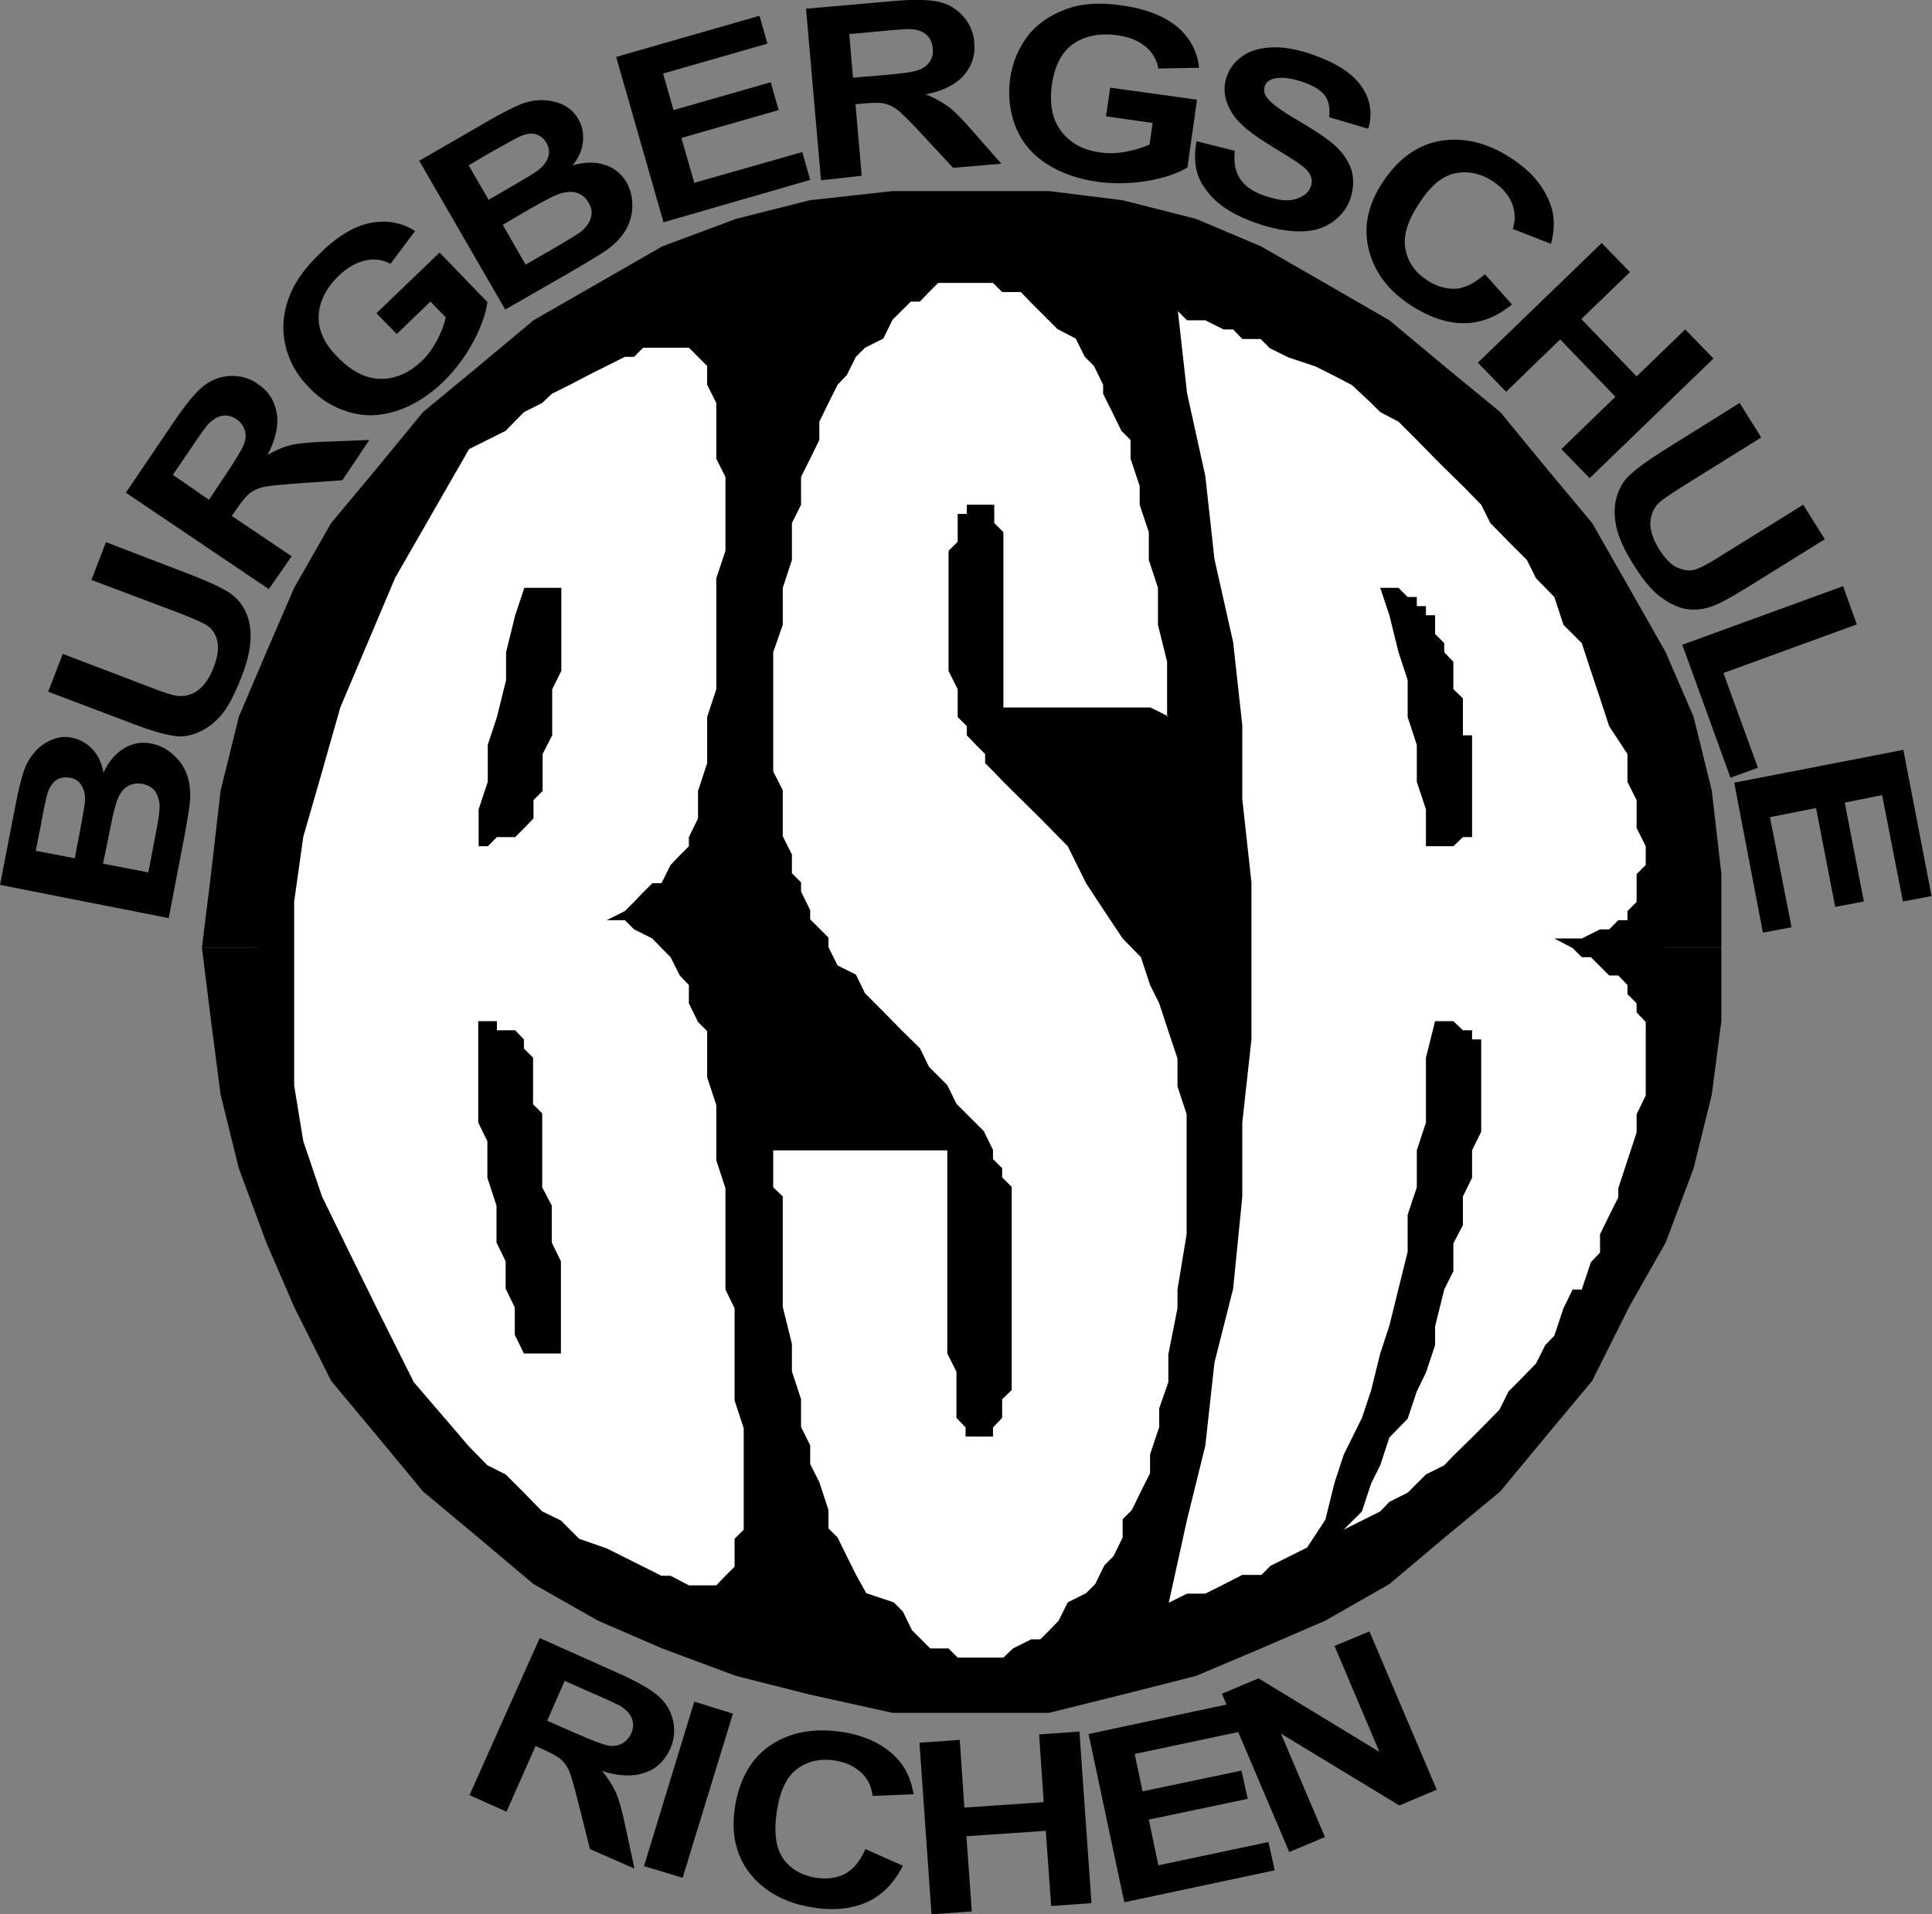 <?xml version="1.0" encoding="utf-8"?>
<!-- Generator: Adobe Illustrator 28.1.0, SVG Export Plug-In . SVG Version: 6.00 Build 0)  -->
<svg version="1.1" id="Ebene_1" xmlns="http://www.w3.org/2000/svg" xmlns:xlink="http://www.w3.org/1999/xlink" x="0px" y="0px"
	 viewBox="0 0 465 460.8" style="enable-background:new 0 0 465 460.8;" xml:space="preserve">
<rect x="0" y="0" width="465" height="460.8" fill="#808080" stroke="none"/>
<style type="text/css">
	.st0{fill-rule:evenodd;clip-rule:evenodd;}
	.st1{fill-rule:evenodd;clip-rule:evenodd;fill:#FFFFFF;}
</style>
<g>
	<g>
		<g>
			<polygon class="st0" points="232.5,59.3 250.3,59.3 265.8,61.5 283.5,66 299,72.7 312.3,79.3 327.8,88.2 341.1,97 352.2,108.1 
				363.3,119.2 372.1,132.6 381,148.1 387.6,161.5 394.2,177 398.7,194.7 400.9,210.3 400.9,228.1 400.9,245.8 398.7,261.3 
				394.2,276.9 387.6,292.4 381,310.2 372.1,323.5 363.3,336.8 352.2,350.1 341.1,361.2 327.8,370.1 312.3,379 299,385.7 
				283.5,392.4 265.8,394.6 250.3,399 232.5,399 214.8,399 197.1,394.6 181.5,392.4 166.1,385.7 150.6,379 137.3,370.1 124,361.2 
				110.7,350.1 99.6,336.8 90.8,323.5 81.9,310.2 75.2,292.4 68.6,276.9 66.3,261.3 61.9,245.8 61.9,228.1 61.9,210.3 66.3,194.7 
				68.6,177 75.2,161.5 81.9,148.1 90.8,132.6 99.6,119.2 110.7,108.1 124,97 137.3,88.2 150.6,79.3 166.1,72.7 181.5,66 
				197.1,61.5 214.8,59.3 			"/>
		</g>
		<g>
			<polygon class="st0" points="414.3,228.1 414.3,210.3 412,190.3 407.6,172.5 400.9,157 392.1,141.5 383.2,125.9 372.1,112.6 
				361.1,99.2 347.7,88.2 334.4,77.1 319,68.2 303.5,59.3 287.9,52.7 270.2,48.2 252.5,46 232.5,46 232.5,72.7 248.1,72.7 
				263.6,74.9 279,79.3 292.3,83.7 307.9,90.4 319,99.2 332.2,108.1 343.3,117 352.2,128.1 361.1,141.5 369.9,152.6 376.6,168.1 
				381,181.4 385.4,196.9 387.6,212.5 387.6,228.1 			"/>
		</g>
		<g>
			<polygon class="st0" points="232.5,412.3 252.5,412.3 270.2,407.9 287.9,403.4 303.5,396.8 319,390.1 334.4,381.3 347.7,370.1 
				361.1,359 372.1,345.7 383.2,332.4 392.1,314.6 400.9,299.1 407.6,281.3 412,263.5 414.3,245.8 414.3,228.1 387.6,228.1 
				387.6,243.6 385.4,259.1 381,274.7 376.6,288 369.9,301.3 361.1,314.6 352.2,330.1 343.3,341.2 332.2,350.1 319,359 307.9,367.9 
				292.3,374.6 279,379 263.6,383.5 248.1,385.7 232.5,385.7 			"/>
		</g>
		<g>
			<polygon class="st0" points="48.6,228.1 50.8,245.8 53.1,263.5 57.5,281.3 64.1,299.1 70.8,314.6 79.7,332.4 90.8,345.7 
				101.8,359 115.1,370.1 128.4,381.3 143.9,390.1 159.4,396.8 177.1,403.4 194.9,407.9 214.8,412.3 232.5,412.3 232.5,385.7 
				217,385.7 199.3,383.5 183.7,379 170.5,374.6 157.2,367.9 143.9,359 132.9,350.1 121.7,341.2 110.7,330.1 101.8,314.6 93,301.3 
				86.3,288 81.9,274.7 77.5,259.1 75.2,243.6 75.2,228.1 			"/>
		</g>
		<g>
			<polygon class="st0" points="232.5,46 214.8,46 194.9,48.2 177.1,52.7 159.4,59.3 143.9,68.2 128.4,77.1 115.1,88.2 101.8,99.2 
				90.8,112.6 79.7,125.9 70.8,141.5 64.1,157 57.5,172.5 53.1,190.3 50.8,210.3 48.6,228.1 75.2,228.1 75.2,212.5 77.5,196.9 
				81.9,181.4 86.3,168.1 93,152.6 101.8,141.5 110.7,128.1 121.7,117 132.9,108.1 143.9,99.2 157.2,90.4 170.5,83.7 183.7,79.3 
				199.3,74.9 217,72.7 232.5,72.7 			"/>
		</g>
		<g>
			<path d="M113,432.1l16.9-37.8l18.8,8.4c4.7,2.1,8,4,9.8,5.6c1.8,1.6,3,3.6,3.5,5.9c0.5,2.3,0.3,4.6-0.7,6.8
				c-1.3,2.8-3.3,4.8-6.1,5.7c-2.8,1-6.2,0.9-10.3-0.4c1.5,1.8,2.6,3.6,3.4,5.3c0.7,1.7,1.5,4.5,2.3,8.4l2.1,9.8l-10.7-4.7
				l-2.8-11.1c-1-4-1.7-6.5-2.2-7.7c-0.5-1.1-1.2-2.1-2-2.8c-0.8-0.7-2.3-1.5-4.3-2.4l-1.8-0.8l-7,15.8L113,432.1z M131.7,414.2
				l6.6,2.9c4.3,1.9,7,2.9,8.2,3.1c1.2,0.2,2.3,0,3.2-0.5c0.9-0.5,1.7-1.3,2.2-2.4c0.6-1.3,0.6-2.5,0.2-3.6c-0.4-1.1-1.3-2.1-2.7-3
				c-0.7-0.4-2.8-1.4-6.5-3l-7-3.1L131.7,414.2z"/>
		</g>
		<g>
			<path d="M155,449.2l12.1-39.6l9.3,2.9L164.3,452L155,449.2z"/>
		</g>
		<g>
			<path d="M208.3,445.1l9,4c-2.1,4.2-5.1,7.2-8.7,8.8c-3.7,1.6-8.1,2.1-13.2,1.2c-6.3-1-11.3-3.7-14.8-8c-3.5-4.4-4.7-9.8-3.7-16.2
				c1.1-6.8,4-11.8,8.7-14.9c4.7-3.1,10.4-4.1,17.1-3.1c5.8,0.9,10.4,3.2,13.5,6.7c1.9,2.1,3.1,4.9,3.7,8.3l-9.9,0.4
				c-0.2-2.2-1.1-4.1-2.7-5.6c-1.6-1.5-3.7-2.5-6.2-2.9c-3.5-0.6-6.6,0.1-9.1,1.9c-2.6,1.8-4.2,5.2-5,10.1c-0.8,5.2-0.3,9,1.5,11.6
				c1.8,2.5,4.5,4.1,8,4.6c2.6,0.4,4.9,0.1,7-1C205.4,449.9,207.1,447.9,208.3,445.1z"/>
		</g>
		<g>
			<path d="M224.2,460.8l-2.9-41.3l9.7-0.7l1.1,16.3l19.1-1.3l-1.1-16.3l9.7-0.7l2.9,41.3l-9.7,0.7l-1.3-18.1l-19.1,1.3l1.3,18.1
				L224.2,460.8z"/>
		</g>
		<g>
			<path d="M270.6,457.9l-8.6-40.5l35.1-7.5l1.5,6.9l-25.5,5.4l1.9,9l23.8-5l1.5,6.8l-23.8,5l2.3,11l26.5-5.6l1.5,6.8L270.6,457.9z"
				/>
		</g>
		<g>
			<path d="M310.3,445.8l-16.2-38.1l8.8-3.7l29.1,17.7l-10.8-25.5l8.4-3.5l16.2,38.1l-9,3.8l-28.5-17.3l10.6,24.9L310.3,445.8z"/>
		</g>
		<g>
			<path d="M0,213l3.7-19c0.7-3.8,1.4-6.5,2-8.3c0.6-1.8,1.5-3.3,2.6-4.6c1.1-1.3,2.5-2.3,4.1-3c1.6-0.7,3.3-0.9,5-0.5
				c1.9,0.4,3.5,1.3,4.9,2.8c1.4,1.5,2.2,3.4,2.6,5.6c1.3-2.8,3-4.7,5-5.9c2-1.2,4.2-1.6,6.6-1.1c1.9,0.4,3.6,1.2,5.1,2.6
				c1.6,1.3,2.7,3,3.4,4.9c0.7,1.9,0.9,4.2,0.7,6.8c-0.2,1.6-0.8,5.5-2,11.6l-3.1,16.1L0,213z M8.6,204.8l9.4,1.8l1.2-6.3
				c0.7-3.7,1.1-6.1,1.2-7c0.2-1.7-0.1-3.1-0.7-4.1c-0.6-1.1-1.6-1.8-2.9-2c-1.3-0.2-2.4,0-3.3,0.6c-0.9,0.7-1.7,1.8-2.1,3.3
				c-0.3,0.9-0.9,3.7-1.7,8.2L8.6,204.8z M24.8,207.9l10.9,2.1l1.7-8.9c0.7-3.5,1-5.7,1-6.6c0.1-1.5-0.3-2.7-0.9-3.8
				c-0.7-1.1-1.8-1.7-3.2-2c-1.2-0.2-2.3-0.1-3.3,0.4c-1,0.5-1.8,1.4-2.4,2.6c-0.6,1.2-1.4,4-2.2,8.4L24.8,207.9z"/>
		</g>
		<g>
			<path d="M11.6,166.5l3.5-9.1l21,8c3.3,1.3,5.5,2,6.6,2.1c1.7,0.2,3.4-0.2,4.9-1.3c1.5-1.1,2.8-2.9,3.8-5.5c1-2.6,1.3-4.7,0.9-6.4
				c-0.4-1.7-1.2-2.9-2.4-3.7c-1.2-0.8-3.4-1.7-6.4-2.9L22,139.6l3.5-9.1l20.3,7.8c4.7,1.8,7.8,3.3,9.6,4.5c1.7,1.2,3,2.8,3.8,4.6
				c0.8,1.8,1.2,4,1.1,6.5c-0.1,2.5-0.8,5.6-2.2,9.1c-1.7,4.3-3.3,7.4-5,9.3c-1.7,1.9-3.5,3.2-5.4,4c-1.9,0.8-3.6,1.1-5.3,0.9
				c-2.4-0.3-5.8-1.2-10.2-2.9L11.6,166.5z"/>
		</g>
		<g>
			<path d="M64.7,141.8l-34.4-23.2l11.5-17c2.9-4.3,5.3-7.2,7.2-8.7c1.9-1.5,4.1-2.3,6.4-2.4c2.4-0.1,4.6,0.5,6.6,1.9
				c2.6,1.7,4.1,4.1,4.6,7c0.5,2.9-0.2,6.3-2.2,10.1c2.1-1.2,4-2,5.8-2.4c1.8-0.4,4.7-0.7,8.7-0.8l10-0.4l-6.5,9.7l-11.4,0.8
				c-4.1,0.3-6.7,0.6-7.9,0.9c-1.2,0.3-2.2,0.8-3.1,1.5c-0.8,0.7-1.9,2-3.1,3.8l-1.1,1.6l14.4,9.7L64.7,141.8z M50.3,120.3l4-6
				c2.6-3.9,4.1-6.4,4.5-7.6c0.4-1.2,0.4-2.2,0.1-3.2c-0.3-1-1-1.9-2-2.6c-1.2-0.8-2.3-1-3.5-0.8c-1.2,0.2-2.3,1-3.4,2.1
				c-0.5,0.6-1.9,2.5-4.1,5.8l-4.3,6.3L50.3,120.3z"/>
		</g>
		<g>
			<path d="M95.5,80.4l-4.9-5l15.2-14.6l11.5,11.9c-0.3,2.6-1.4,5.8-3.3,9.4c-1.9,3.6-4.3,6.8-7.1,9.6c-3.6,3.5-7.4,5.9-11.4,7.2
				c-4,1.3-7.8,1.4-11.5,0.3c-3.7-1.1-7-3.1-9.7-6c-3-3.1-4.9-6.6-5.7-10.5c-0.8-3.9-0.4-7.9,1.3-12c1.3-3.1,3.6-6.3,6.9-9.5
				C81,57,85.1,54.5,89,53.7c3.9-0.8,7.6-0.2,10.9,1.9L94,63.5c-1.9-1-3.9-1.3-6.1-0.8c-2.2,0.5-4.3,1.7-6.3,3.6
				c-3.1,3-4.7,6.2-4.9,9.6c-0.2,3.4,1.3,6.8,4.5,10c3.4,3.5,6.9,5.3,10.5,5.3c3.5,0,6.8-1.4,9.8-4.3c1.5-1.4,2.7-3.1,3.7-5
				c1-1.9,1.7-3.7,2.1-5.5l-3.7-3.8L95.5,80.4z"/>
		</g>
		<g>
			<path d="M100.9,38.7l16.8-9.7c3.3-1.9,5.9-3.2,7.6-3.9c1.8-0.7,3.5-1,5.2-1c1.7,0,3.4,0.4,5,1.1c1.6,0.8,2.8,1.9,3.7,3.5
				c1,1.7,1.3,3.5,1.1,5.5c-0.2,2-1.1,3.9-2.5,5.6c2.9-0.8,5.5-0.9,7.8-0.1c2.3,0.7,4,2.2,5.2,4.2c0.9,1.6,1.4,3.5,1.4,5.5
				c0,2.1-0.5,4-1.5,5.8c-1,1.8-2.6,3.5-4.7,5c-1.3,0.9-4.7,3-10.1,6.1l-14.3,8.2L100.9,38.7z M112.8,39.8l4.8,8.3l5.5-3.2
				c3.3-1.9,5.3-3.1,6.1-3.7c1.4-1,2.3-2.1,2.7-3.3c0.4-1.2,0.3-2.4-0.4-3.5c-0.6-1.1-1.5-1.8-2.6-2.1c-1.1-0.3-2.4-0.1-3.9,0.6
				c-0.9,0.4-3.3,1.8-7.3,4L112.8,39.8z M121,54.1l5.5,9.6l7.8-4.5c3-1.8,4.9-2.9,5.7-3.6c1.1-0.9,1.9-2,2.2-3.2
				c0.4-1.2,0.2-2.5-0.6-3.7c-0.6-1.1-1.5-1.8-2.5-2.2c-1-0.4-2.2-0.4-3.6-0.1c-1.4,0.3-4,1.6-7.8,3.8L121,54.1z"/>
		</g>
		<g>
			<path d="M159.7,53.5l-11.4-39.8l34.5-9.9l1.9,6.7l-25.1,7.2l2.5,8.8l23.4-6.7l1.9,6.7l-23.4,6.7l3.1,10.8l26-7.4l1.9,6.7
				L159.7,53.5z"/>
		</g>
		<g>
			<path d="M197.6,43.4L194,2.1l20.5-1.8c5.2-0.5,8.9-0.4,11.3,0.1c2.4,0.5,4.4,1.7,6,3.5c1.6,1.8,2.5,3.9,2.7,6.3
				c0.3,3.1-0.6,5.7-2.5,7.9c-1.9,2.2-5,3.8-9.2,4.6c2.2,0.9,4,1.9,5.5,3c1.5,1.1,3.5,3.2,6.1,6.2l6.6,7.5l-11.6,1l-7.8-8.4
				c-2.8-3-4.7-4.9-5.7-5.6c-1-0.8-2-1.2-3.1-1.5c-1.1-0.2-2.7-0.2-4.9,0l-2,0.2l1.5,17.2L197.6,43.4z M205.3,18.7l7.2-0.6
				c4.7-0.4,7.6-0.8,8.7-1.3c1.1-0.4,2-1.1,2.6-2c0.6-0.9,0.8-1.9,0.7-3.2c-0.1-1.4-0.7-2.5-1.6-3.3c-0.9-0.8-2.2-1.2-3.8-1.3
				c-0.8,0-3.2,0.1-7.1,0.5l-7.6,0.7L205.3,18.7z"/>
		</g>
		<g>
			<path d="M266.2,28l1-6.9l20.9,2.9l-2.3,16.3c-2.3,1.4-5.4,2.5-9.4,3.2c-4,0.7-8,0.8-12,0.3c-5-0.7-9.3-2.2-12.7-4.5
				c-3.5-2.3-5.9-5.3-7.3-8.9c-1.4-3.6-1.8-7.4-1.3-11.3c0.6-4.3,2.2-7.9,4.7-11c2.6-3,6-5.1,10.3-6.4c3.3-0.9,7.2-1.1,11.8-0.4
				c5.9,0.8,10.4,2.6,13.5,5.2c3,2.6,4.8,5.9,5.2,9.8l-9.8,0.2c-0.4-2.1-1.4-3.9-3.1-5.3c-1.7-1.4-3.9-2.3-6.7-2.7
				c-4.2-0.6-7.8,0.1-10.6,2c-2.8,1.9-4.5,5.2-5.2,9.7c-0.7,4.9,0.1,8.7,2.3,11.5c2.2,2.8,5.3,4.5,9.4,5c2,0.3,4.1,0.2,6.2-0.2
				c2.1-0.4,4-1,5.6-1.7l0.7-5.2L266.2,28z"/>
		</g>
		<g>
			<path d="M288,34l9.2,2.3c-0.3,2.8,0.1,5,1.3,6.8c1.2,1.8,3.3,3.2,6.1,4.1c3,1,5.4,1.3,7.3,0.7c1.9-0.6,3.1-1.6,3.6-3
				c0.3-0.9,0.3-1.8-0.1-2.7c-0.4-0.9-1.3-1.8-2.7-2.8c-1-0.7-3.2-2.1-6.8-4.3c-4.6-2.8-7.6-5.2-9.1-7.5c-2.1-3.1-2.6-6.2-1.5-9.3
				c0.7-2,2-3.6,3.9-4.9c1.9-1.3,4.3-1.9,7.1-2c2.8-0.1,6,0.5,9.5,1.7c5.7,2,9.7,4.5,11.9,7.7c2.2,3.2,2.7,6.6,1.6,10.2l-9.4-2.8
				c0.3-2.1-0.1-3.9-1-5.2c-1-1.3-2.8-2.4-5.4-3.3c-2.7-0.9-4.9-1.2-6.8-0.8c-1.2,0.3-2,0.9-2.3,1.9c-0.3,0.9-0.1,1.9,0.6,2.8
				c0.9,1.2,3.4,3.1,7.6,5.5c4.2,2.5,7.2,4.5,9,6.2c1.8,1.7,3,3.6,3.7,5.7c0.6,2.1,0.5,4.4-0.3,6.9c-0.8,2.2-2.2,4.1-4.4,5.6
				c-2.1,1.5-4.7,2.2-7.7,2.2c-3,0-6.5-0.6-10.5-2c-5.8-2-9.8-4.7-12.1-8C287.8,42.6,287.1,38.6,288,34z"/>
		</g>
		<g>
			<path d="M357.4,66l6.5,7.3c-3.7,3-7.5,4.5-11.6,4.5c-4,0-8.2-1.4-12.6-4.2c-5.4-3.5-8.8-7.9-10.2-13.3
				c-1.4-5.4-0.4-10.8,3.2-16.3c3.8-5.8,8.4-9.1,14-10.1c5.6-0.9,11.2,0.4,16.9,4.1c5,3.2,8.2,7.1,9.7,11.6c0.9,2.7,0.9,5.7,0,9.1
				l-9.2-3.6c0.7-2.1,0.6-4.2-0.2-6.2c-0.8-2-2.4-3.8-4.5-5.2c-3-2-6.1-2.6-9.1-2c-3.1,0.6-6,3-8.7,7.2c-2.9,4.4-4,8.1-3.3,11.2
				c0.6,3.1,2.4,5.6,5.4,7.5c2.2,1.4,4.4,2,6.8,1.9C352.7,69.3,355,68.1,357.4,66z"/>
		</g>
		<g>
			<path d="M355.7,87.3l29.8-28.8l6.8,7l-11.7,11.3l13.3,13.8l11.7-11.3l6.8,7l-29.8,28.8l-6.8-7l13-12.6l-13.3-13.8l-13,12.6
				L355.7,87.3z"/>
		</g>
		<g>
			<path d="M418.7,97l5.2,8.3l-19.1,11.9c-3,1.9-4.9,3.2-5.7,4c-1.2,1.3-1.8,2.8-1.9,4.7c0,1.9,0.7,4,2.1,6.3c1.5,2.3,3,3.9,4.6,4.5
				c1.6,0.7,3,0.8,4.4,0.3c1.4-0.5,3.4-1.6,6.2-3.4l19.5-12.1l5.2,8.3l-18.5,11.5c-4.2,2.6-7.3,4.3-9.4,4.9c-2,0.6-4,0.7-6,0.3
				c-2-0.5-3.9-1.5-5.9-3c-2-1.6-4-4-6-7.2c-2.5-3.9-3.9-7.1-4.4-9.6c-0.5-2.5-0.5-4.7,0-6.7c0.5-1.9,1.3-3.5,2.4-4.8
				c1.7-1.8,4.5-3.9,8.4-6.4L418.7,97z"/>
		</g>
		<g>
			<path d="M404.9,155.2l38.7-14.1l3.3,9.2L414.8,162l8.3,22.8l-6.6,2.4L404.9,155.2z"/>
		</g>
		<g>
			<path d="M417.4,188.4l40.7-7.9l6.8,35.2l-6.9,1.3l-5-25.6l-9,1.8l4.6,23.8l-6.9,1.3l-4.6-23.8l-11.1,2.2l5.2,26.5l-6.9,1.3
				L417.4,188.4z"/>
		</g>
		<g>
			<path class="st1" d="M332.2,141.5l2.2,6.6l2.2,8.9l2.2,6.7v8.9l2.2,6.7v8.9l2.2,6.6v8.9h2.2h2.2h2.2l2.3-2.2h2.2v-2.2v-2.3v-2.2
				v-4.4v-2.2v-4.5v-4.4V177h-2.2v-2.2v-2.2v-2.2v-2.3l-2.3-2.2v-4.4v-2.2l-2.2-2.3v-2.2l-2.2-2.2v-2.2v-2.3h-2.2v-2.2h-2.2v-2.2
				h-2.2l-2.2-2.2h-2.2H332.2z M283.5,74.9l2.2,2.2h2.2h2.2l4.4,2.2h2.3l2.2,2.3h4.4l2.2,2.2l4.4,2.2l6.6,2.2l4.4,2.2l4.4,2.3
				L330,97l2.2,2.2l4.4,2.3l2.2,2.2l2.2,2.2l4.4,4.5l2.2,2.2l4.5,4.4l4.4,4.5l2.2,4.4l4.4,4.5l4.4,4.4l2.2,4.4l4.4,4.5l2.2,6.7
				l4.4,4.4l2.2,6.7l2.2,6.6l2.2,6.7l4.4,6.7v6.7l2.2,4.4v6.7l2.2,4.4v4.5l-2.2,2.2v4.4v2.3l-2.2,2.2v2.2h-2.2l-2.2,2.2h-2.2
				l-4.4,2.2h-2.2h-4.4l4.4,2.3l2.2,2.2h2.2l2.2,2.2l2.2,2.2h2.2l2.2,2.3v2.2l2.2,2.2v2.2l2.2,2.3v2.2v2.2v2.2v2.2v2.3v2.2v4.4
				l-2.2,4.5v4.4l-2.2,6.7l-2.2,6.7v2.2l-2.2,4.4l-2.2,4.5v4.4l-2.2,2.3l-2.2,6.6h-2.2l-2.2,4.5l-2.2,6.6l-2.2,2.3l-2.2,4.4
				l-4.4,4.5l-2.2,2.2l-2.2,4.4l-4.4,4.5l-2.2,2.2l-4.5,4.4l-2.2,2.3l-4.4,2.2l-4.4,4.4l-4.4,2.2l-2.2,2.3l-4.4,2.2l-4.4,2.2
				l4.4-4.4l2.2-6.7l2.2-4.4l2.2-6.7l4.4-4.5l2.2-6.6l2.2-4.5l2.2-6.6v-4.5l2.2-8.9l2.2-4.4v-6.7l2.3-4.4V288l2.2-4.5v-6.6l2.2-4.5
				V268v-4.5v-4.4v-2.2v-2.3v-2.2v-2.2h-2.2V248h-2.2l-2.3-2.2h-2.2h-2.2l-2.2,8.8v6.7v8.9l-2.2,6.7v8.9l-2.2,6.6v8.9l-2.2,8.9
				l-2.2,8.9l-2.2,6.7l-2.2,8.9l-2.2,6.6l-4.4,8.9l-2.2,6.7l-2.2,8.9l-4.4,6.7l-4.4,2.2l-4.4,2.2l-2.2,2.2H299l-4.5,2.3l-4.4,2.2
				h-4.4l-4.4,2.2l4.4-20l4.4-17.8l2.2-20l4.5-17.8L299,288v-17.8l2.2-20v-17.8v-20l-2.2-20v-17.8l-2.2-20l-4.5-20l-2.2-20l-4.4-20
				L283.5,74.9z M281.3,172.5l-4.4-2.2h-4.4H268h-6.6h-4.4h-4.4h-4.4h-6.7v-2.3v-4.4v-2.2v-2.2v-4.5v-2.2v-2.2v-4.5v-2.2v-4.5V137
				v-4.4v-2.2v-2.3l-2.2-2.2v-2.2v-2.2h-2.2h-2.2h-2.2v2.2h-2.2v2.2v2.2v2.3l-2.2,2.2v2.2v2.2v2.2v4.5v2.2v4.5v2.2v4.4v2.3v2.2
				l2.2,4.4v2.2v2.3v2.2l2.2,2.2v2.2l2.2,2.3l2.2,2.2v2.2l2.2,2.2l2.2,2.3l8.9,8.8l6.6,6.7l4.4,8.9l4.4,6.7l4.4,6.6l4.4,4.5l2.2,6.7
				l2.2,4.4l2.2,6.7l2.2,6.6v6.7l2.2,6.7v8.9v8.9v11.1l-2.2,13.3v4.5l-2.2,11.1v6.7L279,339v4.5l-2.2,6.6v4.5l-2.2,4.4l-2.2,4.5
				l-2.2,2.2v4.4l-2.2,4.5l-2.2,2.2l-2.2,4.5l-2.2,2.2l-4.4,2.2l-2.2,4.4l-2.2,2.3l-2.2,2.2h-2.2l-4.4,2.2l-2.3,2.2h-2.2h-2.2h-4.4
				h-2.2l-2.2-2.2h-4.4l-2.2-2.2l-2.2-2.2l-2.2-4.5l-2.2-2.2l-6.6-2.2L206,379l-2.2-4.4l-2.2-4.5l-2.2-2.2v-4.4l-2.2-6.7l-2.2-4.4
				v-4.5l-2.2-4.4v-6.7l-2.2-6.7v-6.6l-2.2-8.9v-8.9v-8.9v-2.2v-2.3V288l-2.3-2.2v-2.3v-2.2v-2.2v-2.2h6.7h4.4h4.4h4.4h8.8h4.4h4.4
				h4.4v4.4v4.5v6.6v4.5v4.4v4.5v4.4v4.5v6.6v4.5l2.2,4.4v2.3v2.2v2.2v2.2v2.2l2.2,2.3v2.2h2.2h2.2h2.2v-2.2l2.2-2.3V339v-2.2
				l2.3-2.2v-2.2v-2.3v-2.2v-2.2v-2.2v-4.5v-8.9v-4.4v-6.7v-4.4v-4.5v-4.4l-2.3-2.3v-2.2l-2.2-2.2v-2.2l-2.2-4.5l-2.2-2.2l-4.4-4.4
				l-2.2-4.5l-4.4-4.4l-2.2-4.5L217,248l-4.4-4.5l-4.4-4.4l-2.2-4.5l-4.4-2.2l-2.2-4.4v-2.3l-2.2-2.2l-2.2-2.2v-2.2l-2.2-4.5v-2.2
				l-2.2-2.2v-4.5l-2.2-4.4v-2.2v-4.5v-4.4l-2.3-4.5v-4.4v-6.7v-4.4v-6.7V157l2.3-6.6v-8.9l2.2-6.7v-8.9l2.2-4.4v-6.7l2.2-4.4
				l2.2-4.5v-4.4l2.2-4.5l2.2-4.4l2.2-2.3l2.2-4.4l2.2-2.2l4.4-2.2l2.2-4.5l2.2-2.2l2.2-2.2h2.2l2.2-2.3l2.2-2.2h2.2h2.2h2.2h4.4
				h2.2l2.2,2.2h4.5l2.2,2.3l2.2,2.2l2.2,2.2l2.2,2.2l4.4,2.3l2.2,4.4l2.2,2.2l2.2,4.5v2.2l2.2,4.4l2.2,4.5l2.2,2.2v4.5l2.2,6.6v4.5
				l2.2,6.6v6.7l2.2,6.7v8.9l2.2,8.9v2.2v2.2v2.2v2.2v2.3V172.5z M115.1,245.8v4.4v4.4v6.7v4.5v4.4l2.2,4.5v4.4v4.4l2.2,6.7v4.5v4.4
				l2.2,4.5v6.6l2.2,4.5v6.6l2.2,4.5h2.2h2.2h2.3h2.2v-2.2v-2.3v-2.2v-4.4v-4.5v-6.6l-2.2-4.5v-2.2v-4.5v-2.2l-2.3-4.4v-2.3v-4.4
				v-2.2v-4.5V268l-2.2-2.2v-4.5v-2.2v-4.5l-2.2-2.2v-2.2L124,248h-2.2h-2.2v-2.2h-2.2H115.1z M126.2,141.5l-2.2,6.6l-2.2,8.9v6.7
				l-2.2,8.9l-2.2,6.7v8.9l-2.2,6.6v8.9h2.2l2.2-2.2h2.2h2.2l2.2-2.2l2.2-2.3v-2.2v-2.2l2.2-2.2v-4.5v-4.4l2.3-4.5v-4.4v-6.7
				l2.2-4.4v-2.2V157v-2.2v-2.2v-2.2v-2.3v-2.2v-2.2v-2.2h-2.2h-2.3h-2.2H126.2z M112.9,108.1l4.4-2.2l4.4-2.2l4.4-4.5l4.4-2.2
				l2.3-2.2l4.4-2.2l4.4-2.3l4.4-2.2l4.4-2.2h2.2l2.2-2.2h4.4h2.2h2.2h2.2l2.2,2.2l2.2,2.2v2.2v2.3l2.2,4.4v4.5v4.4v4.5l2.2,4.4v4.4
				v6.7v6.7l-2.2,6.6v8.9v8.9v8.9l-2.2,6.7v6.7v4.4l-2.2,6.7v4.4v2.2l-2.2,4.5v2.2l-2.2,2.2l-2.2,2.3l-2.2,4.4h-2.2l-2.2,2.2
				l-2.2,2.3l-2.2,2.2l-4.4,2.2h4.4l2.2,2.2l4.4,2.2l2.2,2.3l2.2,2.2l2.2,4.4l2.2,2.3v4.4l2.2,4.5l2.2,2.2v6.6v4.5l2.2,6.7v4.4v8.9
				l2.2,6.7v2.2v4.4v4.5v2.2v4.5v2.2v4.4l2.2,4.5v8.9v6.6v6.7l2.2,6.7v4.4v4.5v4.4v4.4v4.5v2.2l-2.2,2.2v2.3v2.2v2.2l-2.2,2.2
				l-2.2,2.3h-2.2h-2.2h-2.2l-4.4-2.3h-2.2l-4.4-2.2l-4.4-2.2l-4.4-2.2l-6.6-2.3l-4.4-4.4l-4.5-2.2l-4.4-4.5l-4.4-4.4l-4.4-2.2
				l-4.4-4.5l-13.3-15.5l-8.9-17.8l-6.6-13.4L77.5,288L73,274.7l-2.2-13.4V248v-15.6V217l2.2-15.6l4.5-15.6l4.4-15.5l6.6-15.6
				l6.6-15.6l8.9-15.5L112.9,108.1z"/>
		</g>
	</g>
</g>
</svg>
